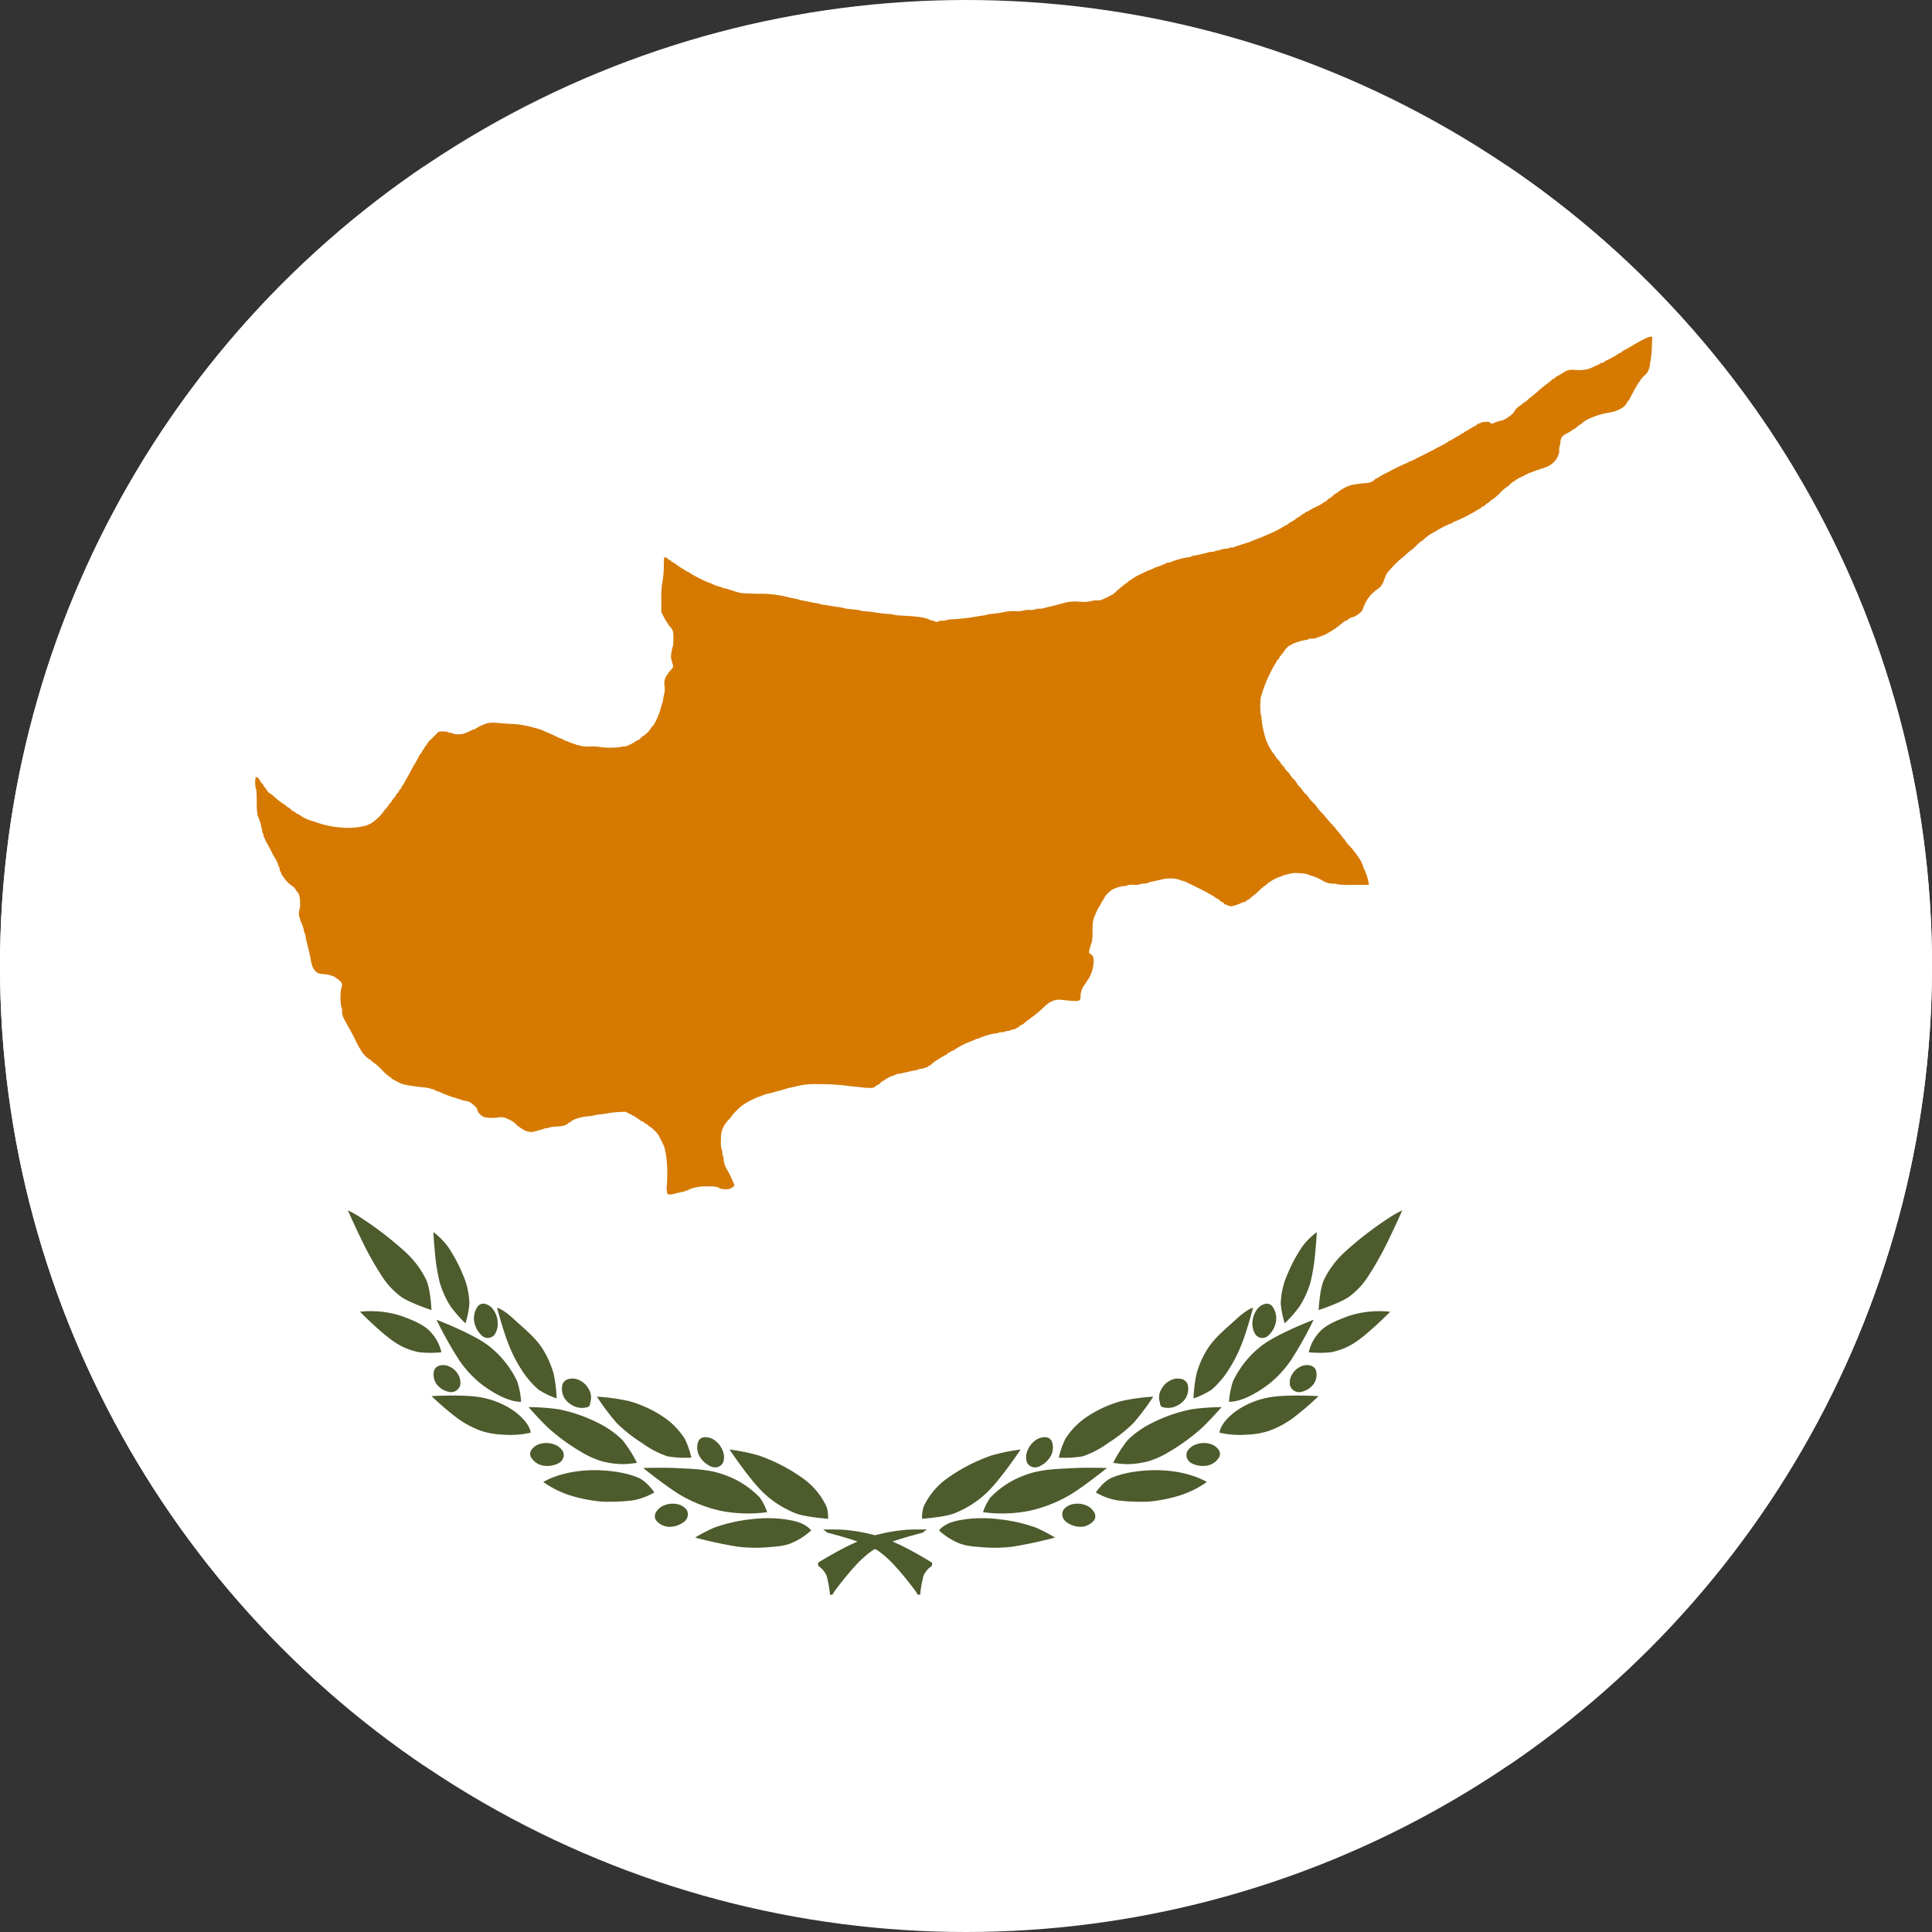 <svg xmlns="http://www.w3.org/2000/svg" xmlns:xlink="http://www.w3.org/1999/xlink" width="510" height="510" viewBox="0 0 510 510">
  <rect x="0" y="0" width="510" height="510" fill="#333333" stroke="none"/>
  <defs>
    <clipPath id="clip-path">
      <circle id="Ellipse_283" data-name="Ellipse 283" cx="255" cy="255" r="255" transform="translate(14088 -4826)" fill="#fff" stroke="#707070" stroke-width="1"/>
    </clipPath>
  </defs>
  <g id="Cyprus" transform="translate(-14088 4826)" clip-path="url(#clip-path)">
    <rect id="Rectangle_360" data-name="Rectangle 360" width="510" height="510" transform="translate(14088 -4826)" fill="#fff"/>
    <g id="Cyprus-2" data-name="Cyprus" transform="translate(14003.975 -4780.971)">
      <rect id="rect2436" width="630" height="422" transform="translate(0.025 -1.03)" fill="#fff"/>
      <path id="path375" d="M397.11,309.826a5.953,5.953,0,0,1-.1-2.332c.048-1.159.092-2.535.1-3.057a33.507,33.507,0,0,0-.471-5.588,1.8,1.8,0,0,1-.171-.711,2.9,2.9,0,0,0-.3-1c-.165-.334-.491-1-.725-1.477s-.522-1.048-.642-1.265a10.036,10.036,0,0,0-2.212-2.214,1.29,1.29,0,0,1-.547-.4,1.272,1.272,0,0,0-.557-.4.936.936,0,0,1-.471-.316.928.928,0,0,0-.5-.317.987.987,0,0,1-.489-.232,13.8,13.8,0,0,0-2.683-1.664l-1.3-.655-1.627.071a26.315,26.315,0,0,0-3.051.338c-.782.146-1.85.3-2.372.341a5.432,5.432,0,0,0-1.265.219,5.754,5.754,0,0,1-1.344.216c-1.867.127-4.015.755-4.662,1.362a1.191,1.191,0,0,1-.5.319.919.919,0,0,0-.441.307c-.376.415-1.462.674-3.171.754a5.448,5.448,0,0,0-1.574.215.969.969,0,0,1-.553.15,4.478,4.478,0,0,0-1.108.248,25.541,25.541,0,0,1-2.918.8,4.291,4.291,0,0,1-2.527-.725c-.338-.224-.754-.488-.924-.587a6.869,6.869,0,0,1-.911-.769,5.144,5.144,0,0,0-1.737-1.19c-.216-.1-.624-.285-.907-.419a3.751,3.751,0,0,0-1.979-.137,11.659,11.659,0,0,1-3.389-.018c-.9-.182-2.108-1.3-2.108-1.954,0-.7-2.044-2.37-2.894-2.37a3.427,3.427,0,0,1-.81-.152l-2.556-.8a27.39,27.39,0,0,1-3-1.113,5.6,5.6,0,0,0-1.127-.466,2.634,2.634,0,0,1-.756-.317,2.491,2.491,0,0,0-.8-.316,1.322,1.322,0,0,1-.509-.146,9.957,9.957,0,0,0-1.856-.305c-.87-.087-1.83-.2-2.135-.252s-1.052-.17-1.66-.263a8.248,8.248,0,0,1-3.024-.949c-.337-.193-.8-.445-1.023-.561a2.942,2.942,0,0,1-.7-.528.94.94,0,0,0-.463-.318,14.764,14.764,0,0,1-1.909-1.739,16.042,16.042,0,0,0-1.895-1.74,2.522,2.522,0,0,1-.743-.554,2.73,2.73,0,0,0-.718-.552,7.433,7.433,0,0,1-1.951-1.977,31.584,31.584,0,0,1-1.652-3c-.6-1.218-1.27-2.5-1.486-2.846s-.77-1.365-1.231-2.261a4.566,4.566,0,0,1-.839-2.617,2.383,2.383,0,0,0-.2-1.187,14.086,14.086,0,0,1,0-4.8,1.772,1.772,0,0,0-.046-1.666,8.152,8.152,0,0,0-2-1.483,8.574,8.574,0,0,0-2.76-.612c-1.852-.016-2.784-1.09-3.229-3.722-.195-1.15-.382-1.983-.926-4.111a18.818,18.818,0,0,1-.487-2.323.742.742,0,0,0-.161-.523.518.518,0,0,1-.159-.4,10.669,10.669,0,0,0-.967-2.88,1.533,1.533,0,0,1-.14-.583.529.529,0,0,0-.158-.407,3.423,3.423,0,0,1,0-2.056,5.2,5.2,0,0,0,.158-1.719c0-1.672-.256-2.595-.86-3.1a.655.655,0,0,1-.247-.374,2.353,2.353,0,0,0-1.022-1.056,9.813,9.813,0,0,1-2.141-2.154.913.913,0,0,0-.307-.447,1.623,1.623,0,0,1-.407-.735,1.1,1.1,0,0,0-.246-.546.807.807,0,0,1-.146-.546.792.792,0,0,0-.158-.553.473.473,0,0,1-.16-.365,9.659,9.659,0,0,0-1.157-2.4,3.9,3.9,0,0,1-.409-.718c-.115-.261-.27-.581-.344-.711s-.259-.486-.411-.791-.509-.97-.795-1.478a4.842,4.842,0,0,1-.519-1.147c0-.122-.071-.222-.158-.222s-.159-.21-.159-.465a.832.832,0,0,0-.141-.552,1.383,1.383,0,0,1-.224-.681,15.2,15.2,0,0,0-1.146-3.994,13.809,13.809,0,0,1-.254-3.592c-.042-2.383-.114-3.411-.253-3.55a6.746,6.746,0,0,1-.04-3.055c.269-.166.782.225,1.093.834a3.755,3.755,0,0,0,.633.889.987.987,0,0,1,.333.486,1.272,1.272,0,0,0,.4.557,1.283,1.283,0,0,1,.4.551,2.482,2.482,0,0,0,1.021,1.03,4.886,4.886,0,0,1,.966.751,16.349,16.349,0,0,0,2.72,2.1,1.394,1.394,0,0,1,.511.4,1.283,1.283,0,0,0,.551.4,1.664,1.664,0,0,1,.635.474,1.861,1.861,0,0,0,.594.475,2.311,2.311,0,0,1,.657.4,2.476,2.476,0,0,0,.638.4,3.926,3.926,0,0,1,.8.462,10.977,10.977,0,0,0,3.473,1.494,25.652,25.652,0,0,0,8.064,1.633,17.333,17.333,0,0,0,5.883-.655c.243-.116.726-.337,1.074-.49a13.23,13.23,0,0,0,3.088-2.836,3.907,3.907,0,0,1,.711-.923,4.817,4.817,0,0,0,.707-.872,3.514,3.514,0,0,1,.55-.741,3.338,3.338,0,0,0,.554-.758,2.341,2.341,0,0,1,.477-.633,1.989,1.989,0,0,0,.474-.675,1.31,1.31,0,0,1,.4-.541,1.272,1.272,0,0,0,.4-.557.935.935,0,0,1,.317-.471.934.934,0,0,0,.316-.479.606.606,0,0,1,.222-.377,4.7,4.7,0,0,0,.642-1.008c.23-.453.555-1.037.722-1.3s.557-.972.867-1.581.7-1.32.855-1.581a24.965,24.965,0,0,0,1.436-2.6,1.033,1.033,0,0,1,.317-.4.958.958,0,0,0,.316-.445,2.176,2.176,0,0,1,.4-.676,2.27,2.27,0,0,0,.4-.663.978.978,0,0,1,.316-.431.936.936,0,0,0,.317-.467,6.487,6.487,0,0,1,1.123-1.28c.618-.6,1.306-1.295,1.528-1.534.369-.4.506-.435,1.533-.435a3.628,3.628,0,0,1,1.278.144,1.871,1.871,0,0,0,.746.22,2.039,2.039,0,0,1,.823.265,5.714,5.714,0,0,0,2.93-.15c.3-.115.972-.412,1.485-.66a5.556,5.556,0,0,1,1.133-.451.286.286,0,0,0,.255-.129,11.964,11.964,0,0,1,3.215-1.459,10.641,10.641,0,0,1,2.925,0c1.174.095,2.7.2,3.4.236a23.123,23.123,0,0,1,4.823.708c.652.179,1.506.406,1.9.506a11.035,11.035,0,0,1,1.423.5c.391.173.854.37,1.027.438.512.2,2.81,1.26,3.266,1.507a1.863,1.863,0,0,0,.641.227.7.7,0,0,1,.418.2.807.807,0,0,0,.309.211,8.227,8.227,0,0,1,1.218.46c.261.111.759.29,1.107.4a7.906,7.906,0,0,1,.907.334,1.749,1.749,0,0,0,.663.139.661.661,0,0,1,.486.159,10.458,10.458,0,0,0,2.609.158,10.447,10.447,0,0,1,2.609.158,21.617,21.617,0,0,0,5.218,0,1.4,1.4,0,0,1,.8-.158,2.916,2.916,0,0,0,.979-.14c.151-.077.488-.235.749-.351a14.238,14.238,0,0,0,1.307-.73,5.406,5.406,0,0,1,.958-.519,2.55,2.55,0,0,0,.66-.553,2.146,2.146,0,0,1,.708-.553,7.266,7.266,0,0,0,1.821-1.833,1.537,1.537,0,0,1,.435-.58,4.018,4.018,0,0,0,.69-.939,19.887,19.887,0,0,0,1.721-4.445.858.858,0,0,1,.152-.514,4.7,4.7,0,0,0,.329-1.336,16.128,16.128,0,0,1,.333-1.7,6.091,6.091,0,0,0,.05-1.739,3.7,3.7,0,0,1,.557-2.845,1.418,1.418,0,0,0,.319-.445,5.638,5.638,0,0,1,.724-.907c.511-.569.7-.9.645-1.13-.043-.179-.19-.716-.327-1.194a6.544,6.544,0,0,1-.25-1.344,12.662,12.662,0,0,1,.537-2.744,11.583,11.583,0,0,0,.106-1.95c.009-1.953-.085-2.274-.941-3.215a2.469,2.469,0,0,1-.494-.675,1.116,1.116,0,0,0-.277-.439,10.3,10.3,0,0,1-.872-1.492l-.6-1.185,0-3.353a29.236,29.236,0,0,1,.145-3.716,28.961,28.961,0,0,0,.527-5.542c.016-1.7.042-1.858.313-1.858a1.443,1.443,0,0,1,.722.4,1.506,1.506,0,0,0,.626.4c.11,0,.2.063.2.14s.232.257.514.4a9.94,9.94,0,0,1,1.225.809,7.67,7.67,0,0,0,.949.65,5.392,5.392,0,0,1,.712.444,7.769,7.769,0,0,0,1.06.613,3.912,3.912,0,0,1,.791.467,37.539,37.539,0,0,0,4.993,2.485.75.75,0,0,1,.438.139,11.639,11.639,0,0,0,2.484.924,1,1,0,0,1,.523.221.653.653,0,0,0,.465.14,2.438,2.438,0,0,1,.742.143c.669.264,3.045.971,3.6,1.074.3.056,2.368.148,4.586.2a29.365,29.365,0,0,1,7.5.811c.761.195,1.879.438,2.537.553a4.385,4.385,0,0,1,.791.218,4.745,4.745,0,0,0,.949.222c.348.048,1.13.2,1.739.34s1.391.287,1.739.33a4.422,4.422,0,0,1,.949.213,5.463,5.463,0,0,0,1.107.232c.435.053,1.147.163,1.581.247s1.4.231,2.135.329a10.991,10.991,0,0,1,1.66.312,5.937,5.937,0,0,0,1.225.221l1.819.172a5.423,5.423,0,0,1,1.225.232,6.676,6.676,0,0,0,1.5.216c.652.039,1.9.19,2.767.334s2.186.3,2.925.335a7.8,7.8,0,0,1,1.661.215,9.616,9.616,0,0,0,1.9.224c4.407.222,6.312.5,7.524,1.107a2.46,2.46,0,0,0,.872.255.616.616,0,0,1,.459.158.809.809,0,0,0,.949,0,2.039,2.039,0,0,1,1.005-.158,2.574,2.574,0,0,0,1.058-.148,5.982,5.982,0,0,1,1.652-.225,50.506,50.506,0,0,0,5.851-.656c.826-.142,1.822-.295,2.214-.338a4.687,4.687,0,0,0,1.028-.218,4.872,4.872,0,0,1,1.107-.213,25.28,25.28,0,0,0,3.911-.589,12.507,12.507,0,0,1,2.4-.143,7.965,7.965,0,0,0,2.226-.158,4.559,4.559,0,0,1,1.581-.158,4.536,4.536,0,0,0,1.581-.159,1.719,1.719,0,0,1,.907-.158,5.464,5.464,0,0,0,1.3-.151c.267-.083,1.09-.291,1.83-.462s2.139-.529,3.11-.8a11.394,11.394,0,0,1,4.506-.448,10.444,10.444,0,0,0,3.086-.159,4.579,4.579,0,0,1,1.533-.2,3.145,3.145,0,0,0,1.285-.158.526.526,0,0,1,.4-.159c.169,0,.307-.071.307-.158s.124-.163.277-.17a2.063,2.063,0,0,0,.751-.314,7.689,7.689,0,0,1,.852-.467,3.206,3.206,0,0,0,.711-.464,32.743,32.743,0,0,1,3.218-2.7,1.375,1.375,0,0,0,.515-.4,1.265,1.265,0,0,1,.562-.4.619.619,0,0,0,.379-.227,11.577,11.577,0,0,1,2.38-1.366,26.513,26.513,0,0,1,2.481-1.1,5.321,5.321,0,0,0,.906-.4,4.27,4.27,0,0,1,.969-.395,14.85,14.85,0,0,0,2.323-.959,1.6,1.6,0,0,1,.64-.148.93.93,0,0,0,.516-.135,21.019,21.019,0,0,1,4.808-1.288.829.829,0,0,0,.55-.141,1.366,1.366,0,0,1,.681-.221c.641-.085,3.135-.663,3.926-.91a4.267,4.267,0,0,1,1.058-.152,1.05,1.05,0,0,0,.67-.158.775.775,0,0,1,.543-.158,3.234,3.234,0,0,0,1.014-.237,3.965,3.965,0,0,1,1.275-.237,1.4,1.4,0,0,0,.8-.159,1,1,0,0,1,.644-.158,2.241,2.241,0,0,0,.821-.142c.151-.078,1.129-.411,2.172-.739s2.182-.717,2.53-.864c.59-.249,1.638-.665,2.372-.942.174-.066.672-.279,1.107-.475s.933-.414,1.107-.484a24.53,24.53,0,0,0,3.163-1.567,10.961,10.961,0,0,1,1.219-.693,2.228,2.228,0,0,0,.692-.44,1.793,1.793,0,0,1,.6-.394,7.9,7.9,0,0,0,1.206-.774,7.329,7.329,0,0,1,1.052-.7,1.169,1.169,0,0,0,.442-.313,2.12,2.12,0,0,1,.648-.423c.3-.143.547-.323.547-.4s.139-.14.307-.14a.529.529,0,0,0,.407-.162,13.363,13.363,0,0,1,1.9-1.044,13.6,13.6,0,0,0,1.985-1.1.6.6,0,0,1,.362-.223,2.4,2.4,0,0,0,.761-.553,2.731,2.731,0,0,1,.718-.552,2.77,2.77,0,0,0,.722-.554,2.845,2.845,0,0,1,.716-.553,3.111,3.111,0,0,0,.751-.519,11.192,11.192,0,0,1,3.151-1.692,26.428,26.428,0,0,1,4.112-.569,3.482,3.482,0,0,0,2.34-.953.416.416,0,0,1,.273-.219,4.875,4.875,0,0,0,.981-.525c.458-.289,1.3-.752,1.861-1.031s1.135-.57,1.265-.648c.6-.363,4.225-2.065,4.395-2.065a.177.177,0,0,0,.191-.158c0-.087.108-.158.239-.158a1.383,1.383,0,0,0,.514-.139c.151-.077,1.377-.686,2.725-1.354s2.878-1.453,3.4-1.746,1.463-.79,2.091-1.1a6.89,6.89,0,0,0,1.232-.72,2.327,2.327,0,0,1,.677-.417,15.949,15.949,0,0,0,1.419-.795,5.248,5.248,0,0,1,.964-.524,1,1,0,0,0,.417-.316.96.96,0,0,1,.578-.316c.161,0,.292-.068.292-.151s.267-.272.593-.421a7.768,7.768,0,0,0,1.067-.61,7.846,7.846,0,0,1,1.046-.6,2.753,2.753,0,0,0,.77-.5.654.654,0,0,1,.4-.24,2.086,2.086,0,0,0,.653-.236c.614-.32,2.25-.321,2.373,0,.1.27.563.31.969.084a9.094,9.094,0,0,1,1.99-.637c.756,0,3.424-1.911,3.424-2.452a5.018,5.018,0,0,1,1.518-1.5,1.734,1.734,0,0,0,.617-.474,1.644,1.644,0,0,1,.643-.475.7.7,0,0,0,.405-.261,14.864,14.864,0,0,1,1.324-1.135c.609-.48,1.32-1.069,1.581-1.308a34.711,34.711,0,0,1,2.8-2.3,5.636,5.636,0,0,0,.821-.672,1.994,1.994,0,0,1,.679-.493.626.626,0,0,0,.365-.234,2.4,2.4,0,0,1,.612-.453,16.869,16.869,0,0,0,1.656-.963,4,4,0,0,1,2.611-.687,12.334,12.334,0,0,0,3.5-.112,7.421,7.421,0,0,0,1.344-.475c.435-.2,1.125-.516,1.532-.7a3.1,3.1,0,0,0,.835-.482.264.264,0,0,1,.31-.069.27.27,0,0,0,.318-.081,5.065,5.065,0,0,1,1.083-.656,20.744,20.744,0,0,0,2.748-1.534,2.125,2.125,0,0,1,.651-.356.606.606,0,0,0,.343-.228,7.126,7.126,0,0,1,1.324-.81,14.881,14.881,0,0,0,1.349-.754,33.937,33.937,0,0,1,3.739-2.059,3.6,3.6,0,0,1,1.251-.417h.459L657,86.263a29.824,29.824,0,0,1-.277,3.36,13.74,13.74,0,0,0-.247,1.5,2.548,2.548,0,0,1-.222.941.764.764,0,0,0-.144.455A4.6,4.6,0,0,1,655,93.914a5.358,5.358,0,0,0-1.107,1.324c0,.13-.059.236-.131.236s-.229.2-.349.435a5.042,5.042,0,0,1-.4.672c-.158.2-1.2,2.107-1.914,3.5a2.344,2.344,0,0,1-.448.612.654.654,0,0,0-.239.373,3.613,3.613,0,0,1-1.2,1.3,8.207,8.207,0,0,1-2.99,1.173l-1.3.251-.475.091a21.229,21.229,0,0,0-3.677,1.23,6.977,6.977,0,0,0-2.193,1.33,1.7,1.7,0,0,1-.583.417,2.61,2.61,0,0,0-.732.553,2.526,2.526,0,0,1-.739.552,1.755,1.755,0,0,0-.6.365,8.345,8.345,0,0,1-1.331.79c-1.263.606-1.725,1.247-1.725,2.391a1.4,1.4,0,0,1-.158.8,2.722,2.722,0,0,0-.158,1.186,2.981,2.981,0,0,1-.138,1.173,1.185,1.185,0,0,0-.236.574,5.466,5.466,0,0,1-2.109,2.306c-.2.05-.364.155-.364.233s-.124.141-.277.142a2.1,2.1,0,0,0-.73.237,2.086,2.086,0,0,1-.742.236.5.5,0,0,0-.386.158.529.529,0,0,1-.406.158,3.426,3.426,0,0,0-.979.3,13.02,13.02,0,0,1-1.3.495,3.073,3.073,0,0,0-.883.41c-.138.12-.287.18-.333.134s-.173.025-.283.158a.739.739,0,0,1-.5.241c-.163,0-.3.071-.3.158s-.133.159-.3.159a.735.735,0,0,0-.494.237.64.64,0,0,1-.39.237.93.93,0,0,0-.479.316.95.95,0,0,1-.459.318,3.3,3.3,0,0,0-.885.7,3.306,3.306,0,0,1-.9.71,12.628,12.628,0,0,0-1.789,1.588,11.67,11.67,0,0,1-1.8,1.581,2.029,2.029,0,0,0-.732.553,2.109,2.109,0,0,1-.715.553,1.284,1.284,0,0,0-.55.4,1.282,1.282,0,0,1-.551.4,1.043,1.043,0,0,0-.487.285,2.6,2.6,0,0,1-.543.392c-.131.059-.522.282-.87.5a42.014,42.014,0,0,1-5.857,2.939.638.638,0,0,0-.388.235c-.107.13-.251.2-.319.159a23.989,23.989,0,0,0-3.793,1.879,7.616,7.616,0,0,1-.949.551,10.279,10.279,0,0,0-2.4,1.692,2.937,2.937,0,0,1-.712.545,11.78,11.78,0,0,0-1.444,1.265,11.434,11.434,0,0,1-1.447,1.264,9.412,9.412,0,0,0-1.313,1.107,8.554,8.554,0,0,1-1.33,1.107,31.573,31.573,0,0,0-3.446,3.569,6.56,6.56,0,0,0-.87,1.854,5.372,5.372,0,0,1-1.036,1.924,8.082,8.082,0,0,1-.888.732,9,9,0,0,0-3.069,3.561,11.776,11.776,0,0,0-.7,1.631c0,.53-1.952,2.068-2.624,2.068a3.623,3.623,0,0,0-1.487.82c0,.071-.115.129-.256.129a1.906,1.906,0,0,0-.784.435c-.964.793-1.516,1.223-1.875,1.463a27.64,27.64,0,0,1-2.54,1.586,11.869,11.869,0,0,1-1.66.7,12.006,12.006,0,0,0-1.145.417,3.17,3.17,0,0,1-1.035.139,2.084,2.084,0,0,0-.911.142,1.991,1.991,0,0,1-.783.219,12.473,12.473,0,0,0-2.688.752,4.969,4.969,0,0,1-.709.247.405.405,0,0,0-.29.213.3.3,0,0,1-.274.167c-.318,0-1.267.878-1.681,1.553a8.079,8.079,0,0,1-.8,1.056,1.833,1.833,0,0,0-.441.645,1.309,1.309,0,0,1-.4.541,1.266,1.266,0,0,0-.4.562.651.651,0,0,1-.241.391,39.454,39.454,0,0,0-2.6,5.253.631.631,0,0,1-.135.365,10.032,10.032,0,0,0-.569,1.574c-.238.783-.5,1.587-.577,1.786a18.529,18.529,0,0,0,.015,4.7,1.506,1.506,0,0,1,.16.84,28.091,28.091,0,0,0,1.122,5.465,14.4,14.4,0,0,0,2.036,3.846,2,2,0,0,1,.477.673,3.618,3.618,0,0,0,.711.918,3.641,3.641,0,0,1,.711.917,2.185,2.185,0,0,0,.554.7,2.141,2.141,0,0,1,.553.71,3.172,3.172,0,0,0,.712.872,3.28,3.28,0,0,1,.711.864,5,5,0,0,0,.869,1.078,4.422,4.422,0,0,1,.87,1.113,2.95,2.95,0,0,0,.711.9,3.2,3.2,0,0,1,.711.868,4.492,4.492,0,0,0,.87,1.029,4.635,4.635,0,0,1,.871,1.022,7.12,7.12,0,0,0,1.1,1.271,7.554,7.554,0,0,1,1.107,1.265,7.517,7.517,0,0,0,1.052,1.265c.574.609,1.232,1.35,1.461,1.649s.844,1,1.366,1.558a13.9,13.9,0,0,1,1.1,1.276,7.134,7.134,0,0,0,.7.853,8.617,8.617,0,0,1,.817,1.029,3.948,3.948,0,0,0,.607.736,1.031,1.031,0,0,1,.343.475,6.3,6.3,0,0,0,.988,1.223,20.4,20.4,0,0,1,2.256,2.834,5.265,5.265,0,0,0,.381.533,7.888,7.888,0,0,1,.957,1.879,5.246,5.246,0,0,0,.371.961,14.473,14.473,0,0,1,1.173,3.535l.069.672h-4.118a24.606,24.606,0,0,1-4.216-.159,2.431,2.431,0,0,0-1.111-.158,5.1,5.1,0,0,1-2.763-.8,14.956,14.956,0,0,0-3.316-1.412.515.515,0,0,1-.39-.142c-.2-.324-3.672-.6-4.514-.358-.306.088-.969.248-1.473.356a3.054,3.054,0,0,0-1,.328.428.428,0,0,1-.33.131,11.737,11.737,0,0,0-3.515,1.895,3.862,3.862,0,0,1-.822.635,11.237,11.237,0,0,0-1.412,1.225,14.669,14.669,0,0,1-1.469,1.291,4.077,4.077,0,0,0-.736.591,2.251,2.251,0,0,1-.728.528.945.945,0,0,0-.456.314c-.155.172-.341.277-.412.233a2.424,2.424,0,0,0-.967.327,10.238,10.238,0,0,1-2.459.817,1.668,1.668,0,0,1-.894-.169,2.932,2.932,0,0,0-.688-.256.971.971,0,0,1-.435-.316.952.952,0,0,0-.459-.317,1.968,1.968,0,0,1-.678-.474,2.064,2.064,0,0,0-.66-.474,1.767,1.767,0,0,1-.6-.366,6.331,6.331,0,0,0-1-.639c-.3-.151-.767-.409-1.028-.574-.474-.3-3.77-1.944-5.5-2.743a4.82,4.82,0,0,0-1.216-.422.518.518,0,0,1-.385-.131,3.872,3.872,0,0,0-1.171-.337,9.2,9.2,0,0,0-3.708.145l-1.423.314-1.3.289a4.737,4.737,0,0,0-.978.324,3.106,3.106,0,0,1-1.137.186,1.664,1.664,0,0,0-.889.158,5.282,5.282,0,0,1-1.739.159,5.291,5.291,0,0,0-1.74.158,1.257,1.257,0,0,1-.75.158,8.911,8.911,0,0,0-3.045.9,7.1,7.1,0,0,0-1.993,1.868c-.08.174-.323.6-.541.949s-.467.774-.553.949-.336.6-.554.949a8.171,8.171,0,0,0-.489.869c-.051.131-.186.451-.3.711-.8,1.824-.852,2.119-.874,4.714a18.085,18.085,0,0,1-.151,2.784,15.835,15.835,0,0,0-.789,2.753c0,.154.2.4.447.537.641.368.858.976.766,2.141a9.257,9.257,0,0,1-.415,2.411c-.071.174-.257.636-.414,1.027a4.782,4.782,0,0,1-.519.99,4.83,4.83,0,0,0-.405.579c-.094.165-.406.636-.693,1.045a4.8,4.8,0,0,0-.979,2.857c0,1.257-.246,1.394-2.252,1.273-.894-.054-2.073-.163-2.621-.242-1.782-.257-3.263.334-4.842,1.933a29.373,29.373,0,0,1-2.836,2.4c-.943.7-1.984,1.5-2.312,1.779a2.359,2.359,0,0,1-.8.514,1.23,1.23,0,0,0-.567.4,1.2,1.2,0,0,1-.6.4.428.428,0,0,0-.333.158.591.591,0,0,1-.444.159,2.158,2.158,0,0,0-.8.237,2.523,2.523,0,0,1-.979.236.944.944,0,0,0-.624.158,1.6,1.6,0,0,1-.869.158,1.6,1.6,0,0,0-.87.158,1.464,1.464,0,0,1-.825.158,16.338,16.338,0,0,0-4.274,1.3c-.109.089-.2.121-.2.071s-.338.054-.751.228-.893.375-1.067.445a21.5,21.5,0,0,0-4.638,2.4c-.029.078-.181.141-.337.141a.719.719,0,0,0-.48.237.643.643,0,0,1-.4.237.682.682,0,0,0-.409.254,1.748,1.748,0,0,1-.533.4,17.058,17.058,0,0,0-1.8,1.049,10.567,10.567,0,0,0-1.987,1.442.982.982,0,0,1-.495.337.641.641,0,0,0-.39.237.825.825,0,0,1-.563.237.625.625,0,0,0-.465.159,1.157,1.157,0,0,1-.711.158,1.2,1.2,0,0,0-.7.141,1.379,1.379,0,0,1-.682.224c-.327.046-.914.16-1.306.254-1.52.366-2.951.672-3.519.753a1.391,1.391,0,0,0-.681.226.39.39,0,0,1-.3.142,8.493,8.493,0,0,0-2.449,1.182.649.649,0,0,1-.387.241,2.073,2.073,0,0,0-.723.553,2.021,2.021,0,0,1-.734.554,1.507,1.507,0,0,0-.624.395c-.381.353-.556.394-1.629.382a18.639,18.639,0,0,1-2.151-.16c-.522-.08-1.411-.18-1.977-.222s-1.49-.146-2.055-.232a59.936,59.936,0,0,0-7.511-.382,19.485,19.485,0,0,0-5.3.521c-2.244.5-2.631.6-2.847.677-.13.049-.557.173-.949.277s-.925.249-1.186.324c-.554.16-1.862.523-1.977.549a12.3,12.3,0,0,0-2.372.686,3.47,3.47,0,0,1-.791.281,24.106,24.106,0,0,0-3.874,1.953,1.906,1.906,0,0,1-.51.345,20.176,20.176,0,0,0-2.732,2.692,5.242,5.242,0,0,1-.751.995,7,7,0,0,0-1.959,3.251c-.271.9-.276,4.351-.006,4.622a1.822,1.822,0,0,1,.186.935,1.529,1.529,0,0,0,.158.847,1.292,1.292,0,0,1,.158.763,6.623,6.623,0,0,0,.928,2.839,19.2,19.2,0,0,1,1.237,2.486c.22.478.464.993.541,1.145.254.5.148.744-.489,1.147a2.568,2.568,0,0,1-1.662.4,4.418,4.418,0,0,1-1.308-.144c-1.087-.571-1.78-.672-3.95-.577a10.351,10.351,0,0,0-4.31.762,7.723,7.723,0,0,1-1.819.667l-1.107.233c-.348.073-.881.212-1.185.308C398.079,310.116,397.333,310.094,397.11,309.826Z" transform="translate(-136.93 -39.755)" fill="#d67900"/>
      <g id="g1840" transform="translate(175.86 274.475)">
        <g id="g1112" transform="translate(0 0)">
          <path id="path811" d="M329.835,526.894s1.36,3.137,3.218,6.961a83.522,83.522,0,0,0,6.205,11.08,20.1,20.1,0,0,0,4.711,4.827c2.373,1.636,7.929,3.447,7.929,3.447s-.208-5.254-1.349-7.893a24.315,24.315,0,0,0-5.408-7.308,90.364,90.364,0,0,0-11.343-8.825A29.585,29.585,0,0,0,329.835,526.894Z" transform="translate(-329.835 -526.894)" fill="#4d5b2d"/>
          <path id="path813" d="M372.8,537.822s.114,2.23.377,4.993A53,53,0,0,0,374.454,551a24.334,24.334,0,0,0,2.968,6.548,37.062,37.062,0,0,0,3.842,4.365,23.694,23.694,0,0,0,1.047-5.151,20.042,20.042,0,0,0-1.746-7.77,39.617,39.617,0,0,0-4.046-7.494A18.647,18.647,0,0,0,372.8,537.822Z" transform="translate(-350.24 -532.085)" fill="#4d5b2d"/>
          <path id="path822" d="M335.914,577.734s6.163,6.281,9.9,8.5a17.717,17.717,0,0,0,5.8,2.2,30.307,30.307,0,0,0,5.8,0,11.615,11.615,0,0,0-2.8-5.3c-1.774-2.074-5.245-3.352-7.8-4.3A26.077,26.077,0,0,0,335.914,577.734Z" transform="translate(-332.722 -550.967)" fill="#4d5b2d"/>
          <path id="path880" d="M374.388,581.9a100.654,100.654,0,0,0,6,10.689,28.992,28.992,0,0,0,5.562,6.083c6.928,5.354,10.775,4.866,10.775,4.866a21.914,21.914,0,0,0-1.043-5.388,26.079,26.079,0,0,0-7.212-9.124C384.394,585.694,374.388,581.9,374.388,581.9Z" transform="translate(-350.996 -553.019)" fill="#4d5b2d"/>
          <path id="path882" d="M371.906,620.156a77.311,77.311,0,0,0,7.039,6,25.847,25.847,0,0,0,6.169,3.215,21.169,21.169,0,0,0,5.823.956,23.534,23.534,0,0,0,7.125-.522s-.005-2.388-4.171-5.561a21.748,21.748,0,0,0-8.429-3.65C381.051,619.6,371.906,620.156,371.906,620.156Z" transform="translate(-349.817 -571.118)" fill="#4d5b2d"/>
          <path id="path894" d="M404.843,575.938s1.65,6.107,2.78,8.951a38.187,38.187,0,0,0,3.563,7.212,24.373,24.373,0,0,0,4.547,5.385,21.883,21.883,0,0,0,4.839,2.349,39.664,39.664,0,0,0-.782-6.431,24.372,24.372,0,0,0-3.3-7.212c-1.9-2.747-4.588-4.858-7.039-7.126C406.057,575.929,404.843,575.938,404.843,575.938Z" transform="translate(-365.462 -550.189)" fill="#4d5b2d"/>
          <path id="path907" d="M420.665,625.823s3.657,4.166,5.746,5.975a53.558,53.558,0,0,0,8.159,5.86,24.023,24.023,0,0,0,5.286,2.413,22.7,22.7,0,0,0,5.861.8,28.9,28.9,0,0,0,3.562-.344,33.756,33.756,0,0,0-3.792-5.976,24.7,24.7,0,0,0-6.78-4.711,40.209,40.209,0,0,0-10.112-3.447A58.45,58.45,0,0,0,420.665,625.823Z" transform="translate(-372.976 -573.883)" fill="#4d5b2d"/>
          <path id="path909" d="M455.027,620.57a63.254,63.254,0,0,0,5.171,6.895,38.581,38.581,0,0,0,6.665,5.286,25.148,25.148,0,0,0,6.78,3.562,28.047,28.047,0,0,0,6.32.344,23.192,23.192,0,0,0-1.724-4.941,19.8,19.8,0,0,0-5.4-5.631,31.362,31.362,0,0,0-9.423-4.367A53.681,53.681,0,0,0,455.027,620.57Z" transform="translate(-389.297 -571.388)" fill="#4d5b2d"/>
          <path id="path924" d="M428.1,660.648a25.479,25.479,0,0,0,7.93,3.792,40.076,40.076,0,0,0,7.354,1.379,50.118,50.118,0,0,0,8.5-.345,17.541,17.541,0,0,0,5.516-2.069s-1.938-2.855-4.022-3.792c-3.642-1.637-8.935-2.2-12.926-2.065C432.452,657.814,428.1,660.648,428.1,660.648Z" transform="translate(-376.51 -588.943)" fill="#4d5b2d"/>
          <path id="path926" d="M478.284,656.369s6.888,5.529,10.448,7.488a36.826,36.826,0,0,0,10.1,3.831,37.5,37.5,0,0,0,12.19.348,15.2,15.2,0,0,0-1.915-3.831,23.882,23.882,0,0,0-9.578-6.095c-4.127-1.5-8.675-1.5-13.061-1.741C483.976,656.233,478.284,656.369,478.284,656.369Z" transform="translate(-400.344 -588.363)" fill="#4d5b2d"/>
          <path id="path943" d="M521.734,647.137s5.635,8.494,9.4,11.842a26.678,26.678,0,0,0,8.185,5.05c2.589.977,8.414,1.393,8.414,1.393a8.88,8.88,0,0,0-.41-3.2,18.9,18.9,0,0,0-5.915-7.249A45.765,45.765,0,0,0,529.4,648.7,52.82,52.82,0,0,0,521.734,647.137Z" transform="translate(-420.982 -584.006)" fill="#4d5b2d"/>
          <path id="path961" d="M504.4,686.774a114.625,114.625,0,0,0,11.247,2.41,39.06,39.06,0,0,0,7.632.172c2.326-.185,4.767-.284,6.886-1.262a17.583,17.583,0,0,0,4.878-3.214c-1.815-2.179-5.013-2.664-7.4-2.984a34.9,34.9,0,0,0-8.55.057,42.049,42.049,0,0,0-9.583,2.181A42.733,42.733,0,0,0,504.4,686.774Z" transform="translate(-412.749 -600.403)" fill="#4d5b2d"/>
          <path id="path1031" d="M568.744,687.345a3.928,3.928,0,0,1,1.05.8s5.257,1.366,7.8,2.3a27.061,27.061,0,0,1,5.624,2.467,28.524,28.524,0,0,1,4.935,4.533c1.744,1.85,4.82,5.911,4.82,5.911l.8,1.22.607-.032a29.128,29.128,0,0,1,.909-5.061,6.032,6.032,0,0,1,2.206-2.546l.033-.835c-5.012-3.029-10.515-6.131-15.864-7.437a45.451,45.451,0,0,0-7.746-1.262C572.245,687.3,568.744,687.345,568.744,687.345Z" transform="translate(-443.31 -603.099)" fill="#4d5b2d"/>
          <path id="path1051" d="M373.045,606.11a4.383,4.383,0,0,0,.612,3.547,5.458,5.458,0,0,0,3.18,2.079,2.508,2.508,0,0,0,3.058-1.59,4.016,4.016,0,0,0-.49-2.936,5.071,5.071,0,0,0-2.446-2.2,3.763,3.763,0,0,0-2.69-.122A2.1,2.1,0,0,0,373.045,606.11Z" transform="translate(-350.286 -563.846)" fill="#4d5b2d"/>
          <path id="path1053" d="M394.294,574.44a5.442,5.442,0,0,0-1.043,3.914,6.49,6.49,0,0,0,1.91,3.749,2.43,2.43,0,0,0,1.586.759,2.384,2.384,0,0,0,1.861-.8,4.988,4.988,0,0,0,.878-3.23,6.271,6.271,0,0,0-1.2-3.495,3.706,3.706,0,0,0-2.351-1.512A1.933,1.933,0,0,0,394.294,574.44Z" transform="translate(-359.941 -549.182)" fill="#4d5b2d"/>
          <path id="path1055" d="M421.611,647.453a4.694,4.694,0,0,0,3,2.324,6.435,6.435,0,0,0,4.113-.452,2.7,2.7,0,0,0,1.345-1.194,2.373,2.373,0,0,0,.095-1.989,4.293,4.293,0,0,0-2.466-1.934,6,6,0,0,0-3.586-.114,4.073,4.073,0,0,0-2.333,1.636A1.942,1.942,0,0,0,421.611,647.453Z" transform="translate(-373.363 -582.456)" fill="#4d5b2d"/>
          <path id="path1057" d="M484.445,678.7a4.608,4.608,0,0,0,3.308,1.768,6.282,6.282,0,0,0,3.917-1.159,2.7,2.7,0,0,0,1.1-1.41,2.4,2.4,0,0,0-.248-1.975,4.218,4.218,0,0,0-2.726-1.477,5.846,5.846,0,0,0-3.5.51,4.047,4.047,0,0,0-1.986,2.016A1.965,1.965,0,0,0,484.445,678.7Z" transform="translate(-403.141 -596.939)" fill="#4d5b2d"/>
          <path id="path1065" d="M437.585,612.988a4.755,4.755,0,0,0,.664,3.85A5.927,5.927,0,0,0,441.7,619.1a5.335,5.335,0,0,0,2.594-.133c.649-.314.522-.9.727-1.593a4.358,4.358,0,0,0-.532-3.187,5.5,5.5,0,0,0-2.656-2.39,4.087,4.087,0,0,0-2.922-.133A2.275,2.275,0,0,0,437.585,612.988Z" transform="translate(-380.934 -567.055)" fill="#4d5b2d"/>
          <path id="path1067" d="M505.8,641.933a4.69,4.69,0,0,0,.146,3.789,6.434,6.434,0,0,0,2.989,2.86,2.7,2.7,0,0,0,1.779.262,2.37,2.37,0,0,0,1.585-1.205,4.291,4.291,0,0,0-.1-3.132,6,6,0,0,0-2.218-2.82,4.073,4.073,0,0,0-2.753-.736A1.942,1.942,0,0,0,505.8,641.933Z" transform="translate(-413.256 -581.053)" fill="#4d5b2d"/>
        </g>
        <g id="use1114" transform="translate(278.326 101.478) rotate(180)">
          <path id="path811-2" data-name="path811" d="M0,26.315s1.36-3.137,3.218-6.961A83.519,83.519,0,0,1,9.423,8.274a20.094,20.094,0,0,1,4.711-4.827C16.507,1.811,22.063,0,22.063,0s-.208,5.254-1.349,7.893A24.316,24.316,0,0,1,15.306,15.2,90.357,90.357,0,0,1,3.963,24.026,29.583,29.583,0,0,1,0,26.315Z" transform="translate(0 75.163)" fill="#4d5b2d"/>
          <path id="path813-2" data-name="path813" d="M0,24.095s.114-2.23.377-4.993a53.006,53.006,0,0,1,1.281-8.189A24.332,24.332,0,0,1,4.627,4.365,37.063,37.063,0,0,1,8.468,0,23.7,23.7,0,0,1,9.515,5.151,20.043,20.043,0,0,1,7.77,12.92a39.618,39.618,0,0,1-4.046,7.494A18.647,18.647,0,0,1,0,24.095Z" transform="translate(22.555 71.646)" fill="#4d5b2d"/>
          <path id="path822-2" data-name="path822" d="M0,10.859s6.163-6.281,9.9-8.5a17.717,17.717,0,0,1,5.8-2.2,30.3,30.3,0,0,1,5.8,0,11.616,11.616,0,0,1-2.8,5.3c-1.774,2.074-5.245,3.352-7.8,4.3A26.077,26.077,0,0,1,0,10.859Z" transform="translate(3.192 63.851)" fill="#4d5b2d"/>
          <path id="path880-2" data-name="path880" d="M0,21.65A100.648,100.648,0,0,1,6,10.961a28.994,28.994,0,0,1,5.562-6.083C18.486-.476,22.333.012,22.333.012A21.915,21.915,0,0,1,21.29,5.4a26.079,26.079,0,0,1-7.212,9.124C10.006,17.852,0,21.65,0,21.65Z" transform="translate(23.392 50.951)" fill="#4d5b2d"/>
          <path id="path882-2" data-name="path882" d="M0,10.2a77.325,77.325,0,0,1,7.039-6A25.853,25.853,0,0,1,13.208.989,21.172,21.172,0,0,1,19.031.033a23.532,23.532,0,0,1,7.125.522s-.005,2.388-4.171,5.561a21.747,21.747,0,0,1-8.429,3.65C9.144,10.754,0,10.2,0,10.2Z" transform="translate(22.089 42.239)" fill="#4d5b2d"/>
          <path id="path894-2" data-name="path894" d="M0,23.9s1.65-6.107,2.78-8.951A38.188,38.188,0,0,1,6.343,7.734,24.372,24.372,0,0,1,10.89,2.349,21.882,21.882,0,0,1,15.728,0a39.665,39.665,0,0,1-.782,6.431,24.374,24.374,0,0,1-3.3,7.212c-1.9,2.747-4.588,4.858-7.039,7.126C1.213,23.907,0,23.9,0,23.9Z" transform="translate(39.382 51.831)" fill="#4d5b2d"/>
          <path id="path907-2" data-name="path907" d="M0,15.054s3.657-4.166,5.746-5.975A53.568,53.568,0,0,1,13.9,3.218,24.034,24.034,0,0,1,19.19.805,22.7,22.7,0,0,1,25.051,0a28.893,28.893,0,0,1,3.562.344,33.763,33.763,0,0,1-3.792,5.976,24.7,24.7,0,0,1-6.78,4.711A40.212,40.212,0,0,1,7.929,14.48,58.462,58.462,0,0,1,0,15.054Z" transform="translate(47.688 34.483)" fill="#4d5b2d"/>
          <path id="path909-2" data-name="path909" d="M0,16.129A63.244,63.244,0,0,1,5.171,9.234a38.581,38.581,0,0,1,6.665-5.286A25.153,25.153,0,0,1,18.616.385a28.049,28.049,0,0,1,6.32-.344,23.2,23.2,0,0,1-1.724,4.941,19.8,19.8,0,0,1-5.4,5.631A31.363,31.363,0,0,1,8.389,14.98,53.7,53.7,0,0,1,0,16.129Z" transform="translate(65.729 36.167)" fill="#4d5b2d"/>
          <path id="path924-2" data-name="path924" d="M0,5.243A25.479,25.479,0,0,1,7.93,1.451,40.08,40.08,0,0,1,15.284.072a50.125,50.125,0,0,1,8.5.345A17.543,17.543,0,0,1,29.3,2.485S27.366,5.34,25.282,6.277c-3.642,1.637-8.936,2.2-12.926,2.065C4.348,8.076,0,5.243,0,5.243Z" transform="translate(51.594 24.53)" fill="#4d5b2d"/>
          <path id="path926-2" data-name="path926" d="M0,12.009S6.888,6.48,10.448,4.521A36.824,36.824,0,0,1,20.549.69,37.5,37.5,0,0,1,32.738.341a15.2,15.2,0,0,1-1.915,3.831,23.881,23.881,0,0,1-9.578,6.095c-4.127,1.5-8.675,1.5-13.061,1.741C5.692,12.145,0,12.009,0,12.009Z" transform="translate(77.94 21.462)" fill="#4d5b2d"/>
          <path id="path943-2" data-name="path943" d="M0,18.285S5.635,9.791,9.4,6.443a26.679,26.679,0,0,1,8.185-5.05C20.178.416,26,0,26,0a8.879,8.879,0,0,1-.41,3.2,18.9,18.9,0,0,1-5.915,7.249A45.763,45.763,0,0,1,7.662,16.717,52.825,52.825,0,0,1,0,18.285Z" transform="translate(100.752 20.062)" fill="#4d5b2d"/>
          <path id="path961-2" data-name="path961" d="M0,2.695A114.628,114.628,0,0,1,11.247.285,39.059,39.059,0,0,1,18.879.112C21.205.3,23.647.4,25.765,1.375a17.583,17.583,0,0,1,4.878,3.214c-1.815,2.179-5.013,2.664-7.4,2.984a34.9,34.9,0,0,1-8.55-.057A42.055,42.055,0,0,1,5.107,5.334,42.745,42.745,0,0,1,0,2.695Z" transform="translate(91.652 12.412)" fill="#4d5b2d"/>
          <path id="path1031-2" data-name="path1031" d="M0,17.231a3.928,3.928,0,0,0,1.05-.8s5.257-1.366,7.8-2.3a27.062,27.062,0,0,0,5.624-2.467,28.524,28.524,0,0,0,4.935-4.533c1.744-1.85,4.82-5.911,4.82-5.911l.8-1.22.607.032a29.134,29.134,0,0,0,.909,5.061,6.031,6.031,0,0,0,2.206,2.546l.033.835C23.78,11.5,18.277,14.6,12.928,15.91a45.45,45.45,0,0,1-7.746,1.262C3.5,17.28,0,17.231,0,17.231Z" transform="translate(125.434)" fill="#4d5b2d"/>
          <path id="path1051-2" data-name="path1051" d="M.153,5.717A4.383,4.383,0,0,1,.764,2.17,5.458,5.458,0,0,1,3.944.091,2.508,2.508,0,0,1,7,1.681a4.016,4.016,0,0,1-.49,2.936,5.071,5.071,0,0,1-2.446,2.2,3.762,3.762,0,0,1-2.69.122A2.1,2.1,0,0,1,.153,5.717Z" transform="translate(22.606 53.496)" fill="#4d5b2d"/>
          <path id="path1053-2" data-name="path1053" d="M1.073,8.423A5.442,5.442,0,0,1,.03,4.509,6.489,6.489,0,0,1,1.94.76,2.43,2.43,0,0,1,3.526,0a2.384,2.384,0,0,1,1.86.8,4.988,4.988,0,0,1,.878,3.23,6.271,6.271,0,0,1-1.2,3.495A3.706,3.706,0,0,1,2.715,9.033,1.933,1.933,0,0,1,1.073,8.423Z" transform="translate(33.279 67.796)" fill="#4d5b2d"/>
          <path id="path1055-2" data-name="path1055" d="M.133,2.49a4.693,4.693,0,0,1,3-2.324A6.435,6.435,0,0,1,7.243.618,2.7,2.7,0,0,1,8.587,1.812,2.373,2.373,0,0,1,8.682,3.8,4.293,4.293,0,0,1,6.217,5.735a6,6,0,0,1-3.586.114A4.073,4.073,0,0,1,.3,4.213,1.942,1.942,0,0,1,.133,2.49Z" transform="translate(48.115 33.991)" fill="#4d5b2d"/>
          <path id="path1057-2" data-name="path1057" d="M.271,1.787A4.608,4.608,0,0,1,3.579.019,6.282,6.282,0,0,1,7.5,1.178a2.7,2.7,0,0,1,1.1,1.41,2.4,2.4,0,0,1-.248,1.975A4.218,4.218,0,0,1,5.624,6.039a5.846,5.846,0,0,1-3.5-.51A4.047,4.047,0,0,1,.136,3.513,1.965,1.965,0,0,1,.271,1.787Z" transform="translate(81.032 17.934)" fill="#4d5b2d"/>
          <path id="path1065-2" data-name="path1065" d="M.166,6.207A4.756,4.756,0,0,1,.83,2.356,5.927,5.927,0,0,1,4.283.1,5.334,5.334,0,0,1,6.877.231c.649.314.522.9.727,1.593a4.358,4.358,0,0,1-.532,3.187A5.5,5.5,0,0,1,4.416,7.4a4.087,4.087,0,0,1-2.922.133A2.275,2.275,0,0,1,.166,6.207Z" transform="translate(56.484 49.338)" fill="#4d5b2d"/>
          <path id="path1067-2" data-name="path1067" d="M.336,6.969A4.69,4.69,0,0,1,.481,3.18,6.433,6.433,0,0,1,3.471.319,2.7,2.7,0,0,1,5.25.057,2.37,2.37,0,0,1,6.835,1.262a4.291,4.291,0,0,1-.1,3.132,6,6,0,0,1-2.218,2.82,4.073,4.073,0,0,1-2.753.736A1.941,1.941,0,0,1,.336,6.969Z" transform="translate(92.212 33.628)" fill="#4d5b2d"/>
        </g>
      </g>
    </g>
  </g>
</svg>
